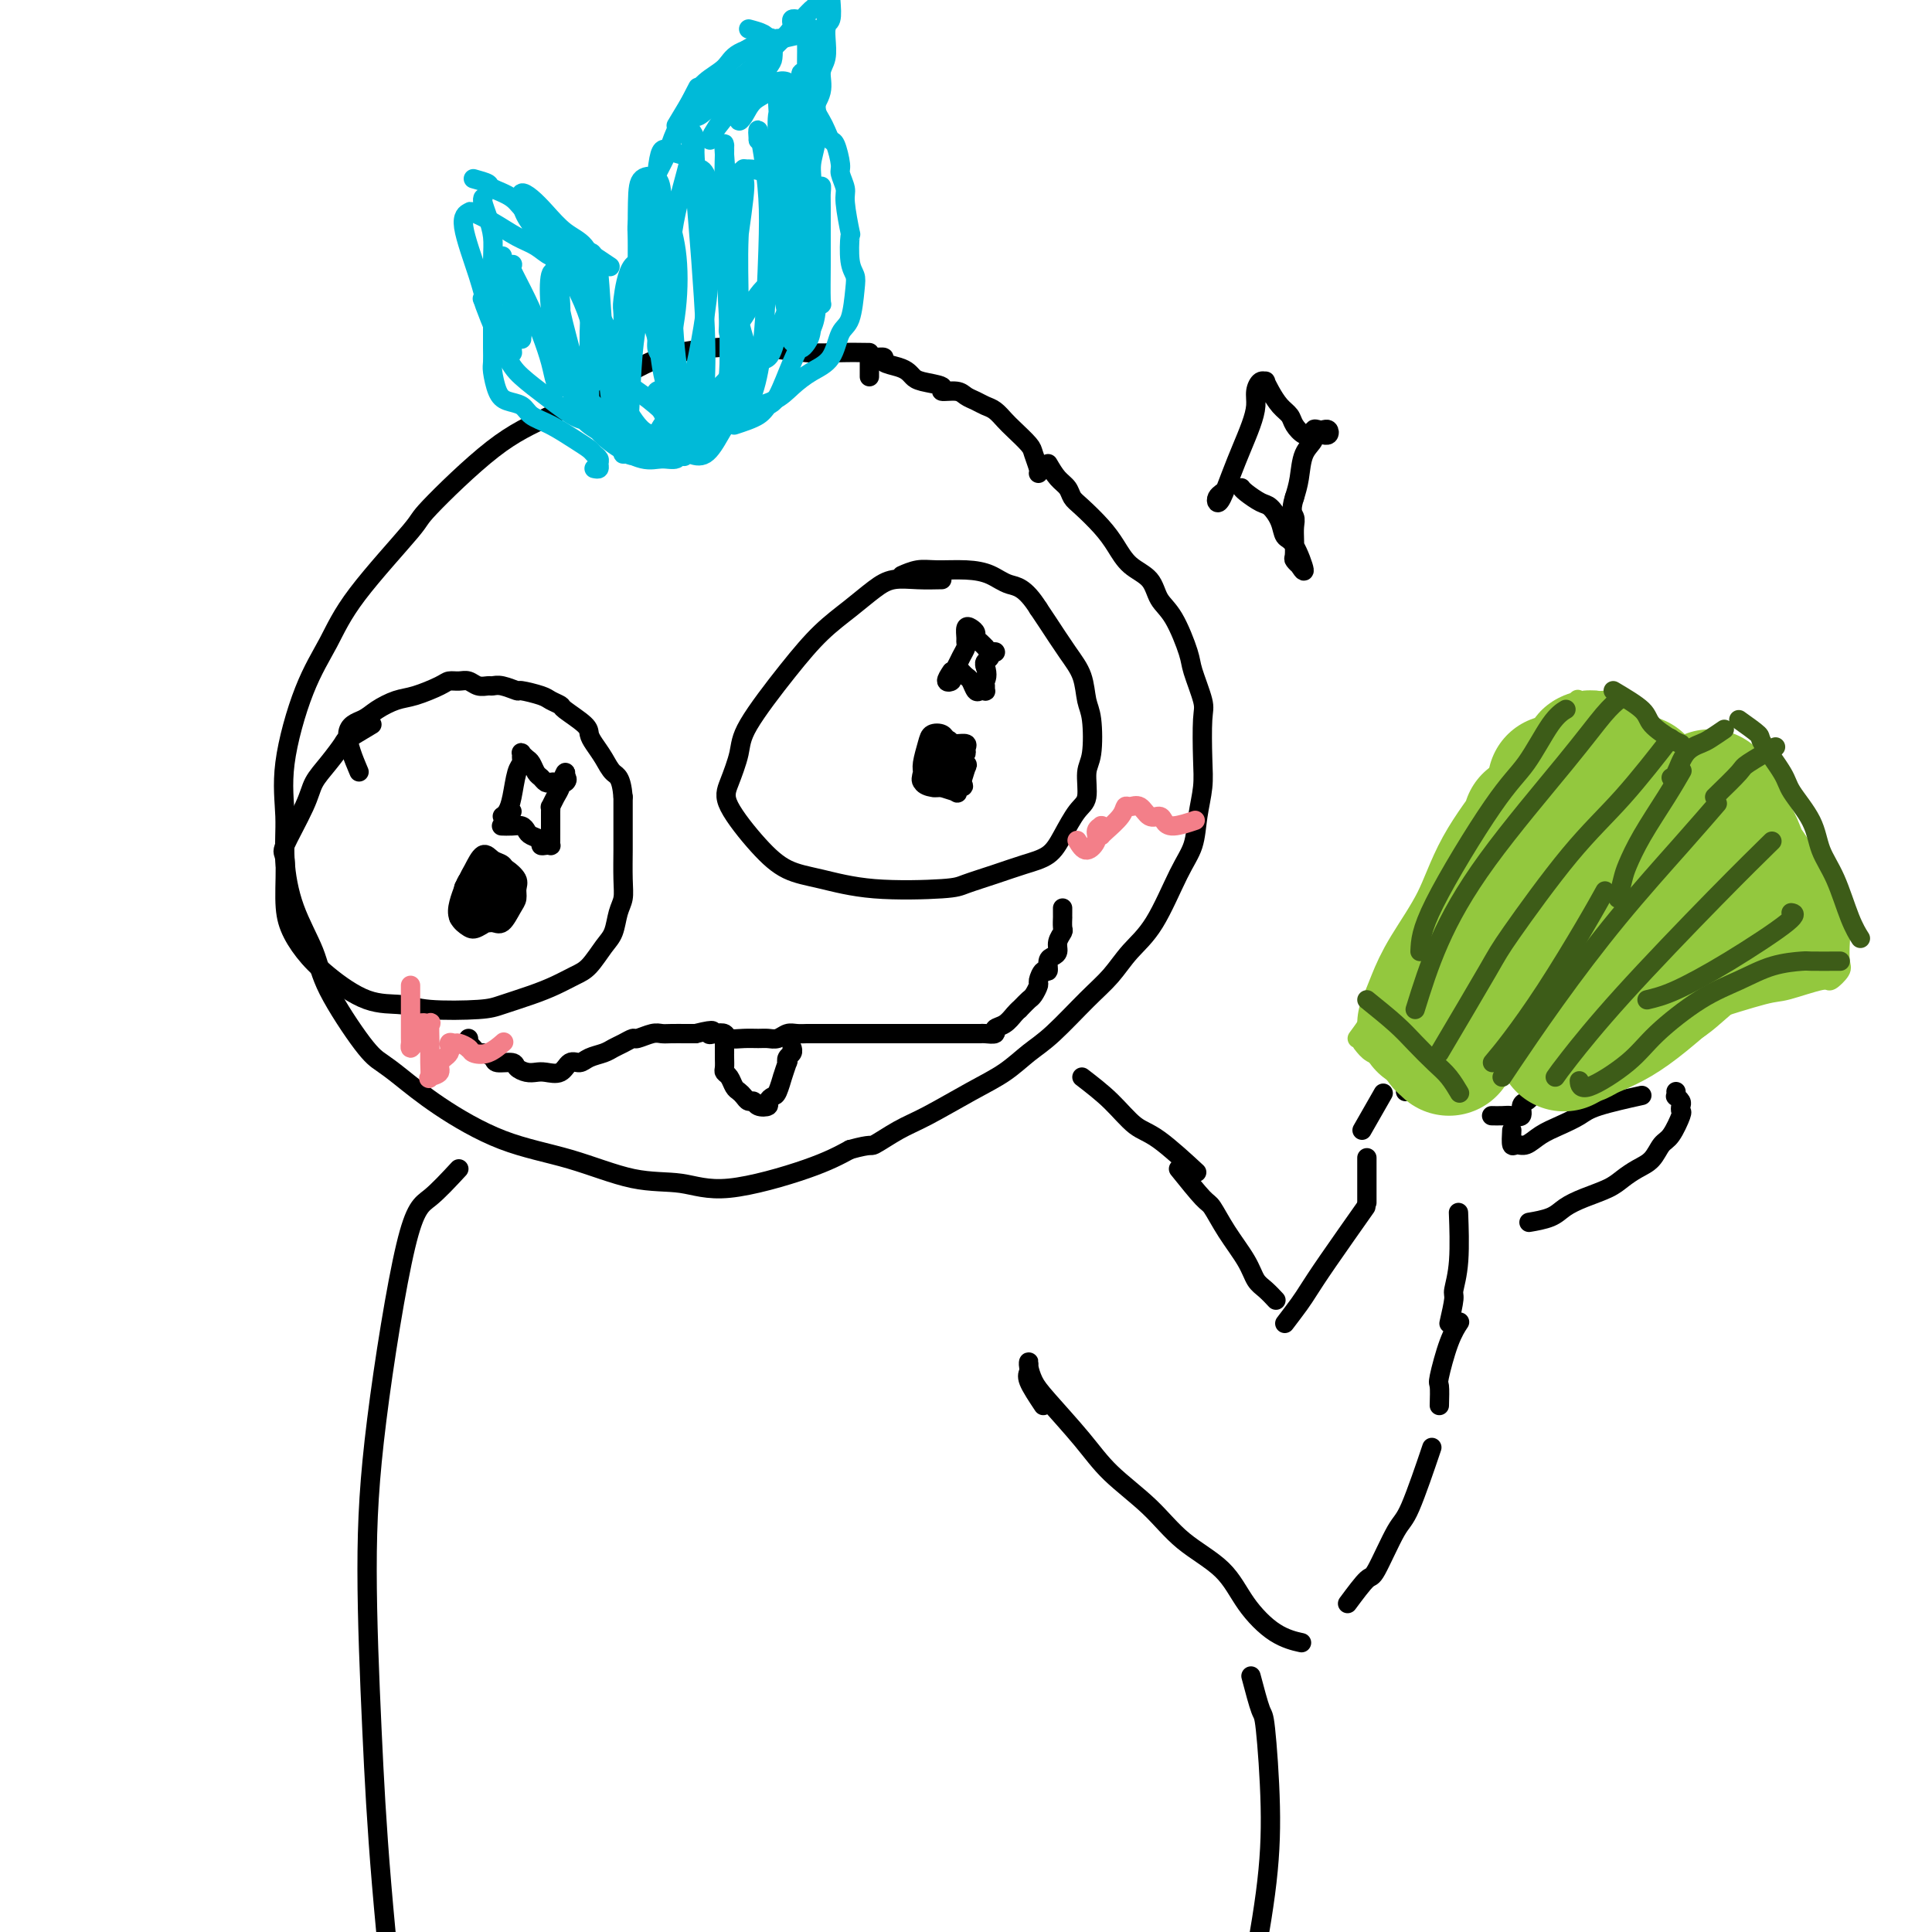 <svg viewBox='0 0 400 400' version='1.1' xmlns='http://www.w3.org/2000/svg' xmlns:xlink='http://www.w3.org/1999/xlink'><g fill='none' stroke='rgb(0,0,0)' stroke-width='4' stroke-linecap='round' stroke-linejoin='round'><path d='M180,73c-1.955,-0.028 -3.910,-0.056 -6,0c-2.090,0.056 -4.317,0.196 -7,0c-2.683,-0.196 -5.824,-0.727 -9,-1c-3.176,-0.273 -6.389,-0.286 -10,0c-3.611,0.286 -7.621,0.873 -11,2c-3.379,1.127 -6.129,2.796 -10,5c-3.871,2.204 -8.864,4.943 -13,7c-4.136,2.057 -7.417,3.432 -12,7c-4.583,3.568 -10.469,9.327 -13,12c-2.531,2.673 -1.709,2.259 -4,5c-2.291,2.741 -7.696,8.639 -11,13c-3.304,4.361 -4.508,7.187 -6,10c-1.492,2.813 -3.272,5.613 -5,10c-1.728,4.387 -3.406,10.359 -4,15c-0.594,4.641 -0.105,7.950 0,11c0.105,3.050 -0.173,5.843 0,9c0.173,3.157 0.797,6.680 2,10c1.203,3.320 2.983,6.438 4,9c1.017,2.562 1.269,4.570 3,8c1.731,3.430 4.939,8.284 7,11c2.061,2.716 2.975,3.296 4,4c1.025,0.704 2.160,1.534 4,3c1.840,1.466 4.384,3.568 8,6c3.616,2.432 8.306,5.195 13,7c4.694,1.805 9.394,2.654 14,4c4.606,1.346 9.118,3.189 13,4c3.882,0.811 7.133,0.588 10,1c2.867,0.412 5.349,1.457 10,1c4.651,-0.457 11.472,-2.416 16,-4c4.528,-1.584 6.764,-2.792 9,-4'/><path d='M176,238c4.762,-1.313 4.166,-0.594 5,-1c0.834,-0.406 3.097,-1.936 5,-3c1.903,-1.064 3.447,-1.664 6,-3c2.553,-1.336 6.114,-3.410 9,-5c2.886,-1.590 5.097,-2.696 7,-4c1.903,-1.304 3.498,-2.806 5,-4c1.502,-1.194 2.911,-2.081 5,-4c2.089,-1.919 4.859,-4.869 7,-7c2.141,-2.131 3.652,-3.443 5,-5c1.348,-1.557 2.532,-3.359 4,-5c1.468,-1.641 3.220,-3.120 5,-6c1.780,-2.880 3.587,-7.161 5,-10c1.413,-2.839 2.431,-4.234 3,-6c0.569,-1.766 0.690,-3.901 1,-6c0.310,-2.099 0.808,-4.162 1,-6c0.192,-1.838 0.078,-3.450 0,-6c-0.078,-2.550 -0.121,-6.037 0,-8c0.121,-1.963 0.404,-2.400 0,-4c-0.404,-1.600 -1.496,-4.361 -2,-6c-0.504,-1.639 -0.421,-2.156 -1,-4c-0.579,-1.844 -1.821,-5.014 -3,-7c-1.179,-1.986 -2.296,-2.789 -3,-4c-0.704,-1.211 -0.997,-2.832 -2,-4c-1.003,-1.168 -2.717,-1.884 -4,-3c-1.283,-1.116 -2.136,-2.631 -3,-4c-0.864,-1.369 -1.740,-2.593 -3,-4c-1.260,-1.407 -2.904,-2.999 -4,-4c-1.096,-1.001 -1.644,-1.413 -2,-2c-0.356,-0.587 -0.519,-1.350 -1,-2c-0.481,-0.650 -1.280,-1.186 -2,-2c-0.720,-0.814 -1.360,-1.907 -2,-3'/><path d='M180,78c-0.003,-1.299 -0.007,-2.598 0,-3c0.007,-0.402 0.024,0.091 0,0c-0.024,-0.091 -0.088,-0.768 0,-1c0.088,-0.232 0.328,-0.021 1,0c0.672,0.021 1.777,-0.149 2,0c0.223,0.149 -0.434,0.617 0,1c0.434,0.383 1.960,0.680 3,1c1.040,0.320 1.593,0.664 2,1c0.407,0.336 0.669,0.664 1,1c0.331,0.336 0.732,0.682 2,1c1.268,0.318 3.403,0.610 4,1c0.597,0.390 -0.346,0.878 0,1c0.346,0.122 1.979,-0.123 3,0c1.021,0.123 1.429,0.614 2,1c0.571,0.386 1.307,0.669 2,1c0.693,0.331 1.345,0.712 2,1c0.655,0.288 1.313,0.485 2,1c0.687,0.515 1.403,1.350 2,2c0.597,0.650 1.074,1.117 2,2c0.926,0.883 2.301,2.184 3,3c0.699,0.816 0.724,1.146 1,2c0.276,0.854 0.805,2.230 1,3c0.195,0.770 0.056,0.934 0,1c-0.056,0.066 -0.028,0.033 0,0'/><path d='M195,120c-1.638,0.036 -3.276,0.072 -5,0c-1.724,-0.072 -3.535,-0.251 -5,0c-1.465,0.251 -2.585,0.934 -4,2c-1.415,1.066 -3.123,2.516 -5,4c-1.877,1.484 -3.921,3.002 -6,5c-2.079,1.998 -4.194,4.477 -7,8c-2.806,3.523 -6.303,8.090 -8,11c-1.697,2.910 -1.593,4.163 -2,6c-0.407,1.837 -1.323,4.259 -2,6c-0.677,1.741 -1.113,2.799 0,5c1.113,2.201 3.776,5.543 6,8c2.224,2.457 4.010,4.029 6,5c1.990,0.971 4.183,1.340 7,2c2.817,0.660 6.258,1.610 11,2c4.742,0.390 10.786,0.219 14,0c3.214,-0.219 3.598,-0.486 5,-1c1.402,-0.514 3.821,-1.275 6,-2c2.179,-0.725 4.119,-1.413 6,-2c1.881,-0.587 3.704,-1.074 5,-2c1.296,-0.926 2.063,-2.292 3,-4c0.937,-1.708 2.042,-3.759 3,-5c0.958,-1.241 1.770,-1.670 2,-3c0.230,-1.330 -0.122,-3.559 0,-5c0.122,-1.441 0.719,-2.095 1,-4c0.281,-1.905 0.248,-5.063 0,-7c-0.248,-1.937 -0.710,-2.654 -1,-4c-0.290,-1.346 -0.408,-3.319 -1,-5c-0.592,-1.681 -1.659,-3.068 -3,-5c-1.341,-1.932 -2.954,-4.409 -4,-6c-1.046,-1.591 -1.523,-2.295 -2,-3'/><path d='M215,126c-2.877,-4.586 -4.569,-4.550 -6,-5c-1.431,-0.450 -2.601,-1.385 -4,-2c-1.399,-0.615 -3.027,-0.911 -5,-1c-1.973,-0.089 -4.292,0.028 -6,0c-1.708,-0.028 -2.806,-0.200 -4,0c-1.194,0.200 -2.484,0.771 -3,1c-0.516,0.229 -0.258,0.114 0,0'/><path d='M77,150c-2.069,1.250 -4.137,2.500 -5,3c-0.863,0.500 -0.519,0.250 -1,1c-0.481,0.750 -1.785,2.499 -3,4c-1.215,1.501 -2.340,2.753 -3,4c-0.660,1.247 -0.855,2.489 -2,5c-1.145,2.511 -3.241,6.292 -4,8c-0.759,1.708 -0.181,1.344 0,3c0.181,1.656 -0.036,5.334 0,8c0.036,2.666 0.326,4.321 1,6c0.674,1.679 1.731,3.382 3,5c1.269,1.618 2.748,3.152 5,5c2.252,1.848 5.275,4.010 8,5c2.725,0.990 5.151,0.809 7,1c1.849,0.191 3.120,0.753 6,1c2.880,0.247 7.369,0.179 10,0c2.631,-0.179 3.404,-0.469 5,-1c1.596,-0.531 4.017,-1.304 6,-2c1.983,-0.696 3.529,-1.315 5,-2c1.471,-0.685 2.866,-1.436 4,-2c1.134,-0.564 2.006,-0.941 3,-2c0.994,-1.059 2.109,-2.801 3,-4c0.891,-1.199 1.559,-1.855 2,-3c0.441,-1.145 0.654,-2.781 1,-4c0.346,-1.219 0.825,-2.023 1,-3c0.175,-0.977 0.047,-2.126 0,-4c-0.047,-1.874 -0.013,-4.471 0,-6c0.013,-1.529 0.003,-1.989 0,-3c-0.003,-1.011 -0.001,-2.575 0,-4c0.001,-1.425 0.000,-2.713 0,-4'/><path d='M129,165c-0.360,-4.241 -1.259,-4.342 -2,-5c-0.741,-0.658 -1.323,-1.871 -2,-3c-0.677,-1.129 -1.447,-2.172 -2,-3c-0.553,-0.828 -0.887,-1.440 -1,-2c-0.113,-0.560 -0.006,-1.067 -1,-2c-0.994,-0.933 -3.090,-2.293 -4,-3c-0.910,-0.707 -0.634,-0.763 -1,-1c-0.366,-0.237 -1.376,-0.656 -2,-1c-0.624,-0.344 -0.864,-0.614 -2,-1c-1.136,-0.386 -3.168,-0.888 -4,-1c-0.832,-0.112 -0.463,0.167 -1,0c-0.537,-0.167 -1.978,-0.781 -3,-1c-1.022,-0.219 -1.625,-0.045 -2,0c-0.375,0.045 -0.524,-0.041 -1,0c-0.476,0.041 -1.280,0.209 -2,0c-0.720,-0.209 -1.358,-0.795 -2,-1c-0.642,-0.205 -1.290,-0.028 -2,0c-0.710,0.028 -1.481,-0.092 -2,0c-0.519,0.092 -0.784,0.395 -2,1c-1.216,0.605 -3.383,1.511 -5,2c-1.617,0.489 -2.685,0.560 -4,1c-1.315,0.440 -2.877,1.251 -4,2c-1.123,0.749 -1.806,1.438 -3,2c-1.194,0.562 -2.898,0.997 -3,3c-0.102,2.003 1.400,5.572 2,7c0.600,1.428 0.300,0.714 0,0'/><path d='M196,154c0.022,1.152 0.044,2.305 0,3c-0.044,0.695 -0.153,0.933 0,1c0.153,0.067 0.567,-0.038 1,0c0.433,0.038 0.886,0.218 1,0c0.114,-0.218 -0.111,-0.833 0,-1c0.111,-0.167 0.559,0.113 1,0c0.441,-0.113 0.876,-0.620 1,-1c0.124,-0.380 -0.061,-0.635 0,-1c0.061,-0.365 0.370,-0.841 0,-1c-0.370,-0.159 -1.420,-0.001 -2,0c-0.580,0.001 -0.691,-0.156 -1,0c-0.309,0.156 -0.815,0.624 -1,1c-0.185,0.376 -0.051,0.661 0,1c0.051,0.339 0.017,0.732 0,1c-0.017,0.268 -0.016,0.411 0,1c0.016,0.589 0.046,1.623 0,2c-0.046,0.377 -0.170,0.098 0,0c0.170,-0.098 0.634,-0.014 1,0c0.366,0.014 0.635,-0.042 1,0c0.365,0.042 0.828,0.180 1,0c0.172,-0.180 0.053,-0.679 0,-1c-0.053,-0.321 -0.042,-0.464 0,-1c0.042,-0.536 0.114,-1.463 0,-2c-0.114,-0.537 -0.415,-0.683 -1,-1c-0.585,-0.317 -1.453,-0.805 -2,-1c-0.547,-0.195 -0.774,-0.098 -1,0'/><path d='M195,154c-0.797,-0.911 -0.790,-0.189 -1,0c-0.210,0.189 -0.638,-0.156 -1,0c-0.362,0.156 -0.658,0.812 -1,2c-0.342,1.188 -0.730,2.907 -1,4c-0.270,1.093 -0.423,1.561 0,2c0.423,0.439 1.423,0.848 2,1c0.577,0.152 0.733,0.048 1,0c0.267,-0.048 0.647,-0.041 1,0c0.353,0.041 0.680,0.116 1,0c0.320,-0.116 0.632,-0.422 1,-1c0.368,-0.578 0.790,-1.426 1,-2c0.210,-0.574 0.207,-0.873 0,-2c-0.207,-1.127 -0.619,-3.083 -1,-4c-0.381,-0.917 -0.733,-0.796 -1,-1c-0.267,-0.204 -0.449,-0.732 -1,-1c-0.551,-0.268 -1.470,-0.275 -2,0c-0.530,0.275 -0.672,0.834 -1,2c-0.328,1.166 -0.842,2.939 -1,4c-0.158,1.061 0.041,1.408 0,2c-0.041,0.592 -0.323,1.427 0,2c0.323,0.573 1.252,0.885 2,1c0.748,0.115 1.314,0.034 2,0c0.686,-0.034 1.492,-0.021 2,0c0.508,0.021 0.718,0.051 1,0c0.282,-0.051 0.637,-0.182 1,-1c0.363,-0.818 0.735,-2.324 1,-3c0.265,-0.676 0.422,-0.521 0,-1c-0.422,-0.479 -1.422,-1.592 -2,-2c-0.578,-0.408 -0.732,-0.110 -1,0c-0.268,0.110 -0.648,0.031 -1,0c-0.352,-0.031 -0.676,-0.016 -1,0'/><path d='M195,156c-1.211,-0.103 -1.739,1.139 -2,2c-0.261,0.861 -0.257,1.342 0,2c0.257,0.658 0.765,1.493 1,2c0.235,0.507 0.196,0.686 1,1c0.804,0.314 2.451,0.763 3,1c0.549,0.237 -0.000,0.263 0,0c0.000,-0.263 0.550,-0.816 1,-1c0.450,-0.184 0.801,0.002 0,-1c-0.801,-1.002 -2.754,-3.193 -4,-4c-1.246,-0.807 -1.785,-0.231 -2,0c-0.215,0.231 -0.108,0.115 0,0'/><path d='M95,190c0.422,-1.994 0.844,-3.988 1,-5c0.156,-1.012 0.045,-1.043 0,-1c-0.045,0.043 -0.025,0.158 0,0c0.025,-0.158 0.053,-0.589 0,0c-0.053,0.589 -0.188,2.199 0,3c0.188,0.801 0.699,0.793 1,1c0.301,0.207 0.392,0.628 1,1c0.608,0.372 1.734,0.696 2,1c0.266,0.304 -0.328,0.589 0,0c0.328,-0.589 1.577,-2.053 2,-3c0.423,-0.947 0.019,-1.378 0,-2c-0.019,-0.622 0.346,-1.437 0,-2c-0.346,-0.563 -1.403,-0.874 -2,-1c-0.597,-0.126 -0.736,-0.065 -1,0c-0.264,0.065 -0.655,0.136 -1,0c-0.345,-0.136 -0.644,-0.477 -1,0c-0.356,0.477 -0.768,1.774 -1,3c-0.232,1.226 -0.283,2.383 0,3c0.283,0.617 0.902,0.695 1,1c0.098,0.305 -0.324,0.836 0,1c0.324,0.164 1.394,-0.039 2,0c0.606,0.039 0.749,0.318 1,0c0.251,-0.318 0.612,-1.234 1,-2c0.388,-0.766 0.805,-1.380 1,-2c0.195,-0.620 0.168,-1.244 0,-2c-0.168,-0.756 -0.477,-1.645 -1,-2c-0.523,-0.355 -1.262,-0.178 -2,0'/><path d='M99,182c-0.716,-1.012 -1.506,-0.541 -2,0c-0.494,0.541 -0.692,1.152 -1,2c-0.308,0.848 -0.726,1.933 -1,3c-0.274,1.067 -0.404,2.117 0,3c0.404,0.883 1.341,1.600 2,2c0.659,0.400 1.042,0.482 2,0c0.958,-0.482 2.493,-1.529 3,-2c0.507,-0.471 -0.015,-0.365 0,-1c0.015,-0.635 0.565,-2.011 1,-3c0.435,-0.989 0.754,-1.591 1,-2c0.246,-0.409 0.420,-0.626 0,-1c-0.420,-0.374 -1.435,-0.905 -2,-1c-0.565,-0.095 -0.681,0.247 -1,1c-0.319,0.753 -0.840,1.917 -1,3c-0.160,1.083 0.041,2.084 0,3c-0.041,0.916 -0.322,1.746 0,2c0.322,0.254 1.249,-0.067 2,0c0.751,0.067 1.328,0.524 2,0c0.672,-0.524 1.441,-2.029 2,-3c0.559,-0.971 0.908,-1.409 1,-2c0.092,-0.591 -0.073,-1.335 0,-2c0.073,-0.665 0.385,-1.252 0,-2c-0.385,-0.748 -1.466,-1.659 -2,-2c-0.534,-0.341 -0.521,-0.114 -1,0c-0.479,0.114 -1.450,0.114 -2,0c-0.550,-0.114 -0.677,-0.343 -1,0c-0.323,0.343 -0.841,1.258 -1,2c-0.159,0.742 0.040,1.312 0,2c-0.040,0.688 -0.318,1.493 0,2c0.318,0.507 1.234,0.716 2,1c0.766,0.284 1.383,0.642 2,1'/><path d='M104,188c0.788,0.122 0.759,-0.573 1,-1c0.241,-0.427 0.752,-0.586 1,-1c0.248,-0.414 0.232,-1.084 0,-2c-0.232,-0.916 -0.682,-2.078 -1,-3c-0.318,-0.922 -0.506,-1.604 -1,-2c-0.494,-0.396 -1.296,-0.507 -2,-1c-0.704,-0.493 -1.311,-1.368 -2,-1c-0.689,0.368 -1.459,1.979 -2,3c-0.541,1.021 -0.852,1.450 -1,2c-0.148,0.550 -0.132,1.220 0,2c0.132,0.780 0.382,1.672 1,2c0.618,0.328 1.605,0.094 2,0c0.395,-0.094 0.197,-0.047 0,0'/><path d='M197,139c-0.542,0.828 -1.085,1.656 -1,2c0.085,0.344 0.797,0.205 1,0c0.203,-0.205 -0.103,-0.475 0,-1c0.103,-0.525 0.616,-1.305 1,-2c0.384,-0.695 0.638,-1.304 1,-2c0.362,-0.696 0.832,-1.480 1,-2c0.168,-0.520 0.035,-0.777 0,-1c-0.035,-0.223 0.028,-0.410 0,-1c-0.028,-0.590 -0.148,-1.581 0,-2c0.148,-0.419 0.566,-0.266 1,0c0.434,0.266 0.886,0.645 1,1c0.114,0.355 -0.110,0.687 0,1c0.110,0.313 0.555,0.606 1,1c0.445,0.394 0.889,0.890 1,1c0.111,0.110 -0.113,-0.167 0,0c0.113,0.167 0.562,0.776 1,1c0.438,0.224 0.864,0.063 1,0c0.136,-0.063 -0.020,-0.028 0,0c0.020,0.028 0.215,0.049 0,0c-0.215,-0.049 -0.841,-0.168 -1,0c-0.159,0.168 0.150,0.622 0,1c-0.150,0.378 -0.757,0.679 -1,1c-0.243,0.321 -0.121,0.660 0,1'/><path d='M204,138c0.618,1.873 0.163,2.554 0,3c-0.163,0.446 -0.032,0.657 0,1c0.032,0.343 -0.033,0.817 0,1c0.033,0.183 0.164,0.074 0,0c-0.164,-0.074 -0.622,-0.115 -1,0c-0.378,0.115 -0.676,0.384 -1,0c-0.324,-0.384 -0.675,-1.423 -1,-2c-0.325,-0.577 -0.626,-0.694 -1,-1c-0.374,-0.306 -0.821,-0.802 -1,-1c-0.179,-0.198 -0.089,-0.099 0,0'/><path d='M106,168c-0.821,0.407 -1.643,0.814 -2,1c-0.357,0.186 -0.250,0.152 0,0c0.250,-0.152 0.641,-0.422 1,-1c0.359,-0.578 0.685,-1.465 1,-3c0.315,-1.535 0.620,-3.719 1,-5c0.380,-1.281 0.837,-1.661 1,-2c0.163,-0.339 0.033,-0.639 0,-1c-0.033,-0.361 0.033,-0.784 0,-1c-0.033,-0.216 -0.163,-0.227 0,0c0.163,0.227 0.621,0.691 1,1c0.379,0.309 0.679,0.461 1,1c0.321,0.539 0.663,1.464 1,2c0.337,0.536 0.667,0.682 1,1c0.333,0.318 0.667,0.809 1,1c0.333,0.191 0.664,0.082 1,0c0.336,-0.082 0.678,-0.135 1,0c0.322,0.135 0.625,0.459 1,0c0.375,-0.459 0.821,-1.703 1,-2c0.179,-0.297 0.089,0.351 0,1'/><path d='M117,161c0.683,0.082 0.389,0.786 0,1c-0.389,0.214 -0.875,-0.063 -1,0c-0.125,0.063 0.110,0.465 0,1c-0.110,0.535 -0.565,1.203 -1,2c-0.435,0.797 -0.849,1.723 -1,2c-0.151,0.277 -0.041,-0.095 0,0c0.041,0.095 0.011,0.656 0,1c-0.011,0.344 -0.003,0.470 0,1c0.003,0.530 0.001,1.465 0,2c-0.001,0.535 -0.000,0.669 0,1c0.000,0.331 0.001,0.859 0,1c-0.001,0.141 -0.003,-0.106 0,0c0.003,0.106 0.011,0.565 0,1c-0.011,0.435 -0.040,0.846 0,1c0.040,0.154 0.147,0.052 0,0c-0.147,-0.052 -0.550,-0.055 -1,0c-0.450,0.055 -0.946,0.169 -1,0c-0.054,-0.169 0.334,-0.620 0,-1c-0.334,-0.380 -1.389,-0.690 -2,-1c-0.611,-0.310 -0.777,-0.619 -1,-1c-0.223,-0.381 -0.503,-0.834 -1,-1c-0.497,-0.166 -1.211,-0.045 -2,0c-0.789,0.045 -1.654,0.013 -2,0c-0.346,-0.013 -0.173,-0.006 0,0'/><path d='M97,217c-0.006,-0.964 -0.012,-1.929 0,-2c0.012,-0.071 0.044,0.751 0,1c-0.044,0.249 -0.162,-0.074 0,0c0.162,0.074 0.605,0.546 1,1c0.395,0.454 0.744,0.892 1,1c0.256,0.108 0.421,-0.112 1,0c0.579,0.112 1.573,0.555 2,1c0.427,0.445 0.289,0.890 1,1c0.711,0.110 2.272,-0.115 3,0c0.728,0.115 0.621,0.569 1,1c0.379,0.431 1.242,0.840 2,1c0.758,0.160 1.411,0.072 2,0c0.589,-0.072 1.115,-0.127 2,0c0.885,0.127 2.128,0.438 3,0c0.872,-0.438 1.374,-1.623 2,-2c0.626,-0.377 1.375,0.054 2,0c0.625,-0.054 1.127,-0.593 2,-1c0.873,-0.407 2.116,-0.682 3,-1c0.884,-0.318 1.409,-0.677 2,-1c0.591,-0.323 1.247,-0.608 2,-1c0.753,-0.392 1.604,-0.890 2,-1c0.396,-0.110 0.336,0.167 1,0c0.664,-0.167 2.051,-0.777 3,-1c0.949,-0.223 1.461,-0.060 2,0c0.539,0.060 1.107,0.016 2,0c0.893,-0.016 2.112,-0.005 3,0c0.888,0.005 1.444,0.002 2,0'/><path d='M144,214c4.981,-1.242 3.434,-0.347 3,0c-0.434,0.347 0.243,0.146 1,0c0.757,-0.146 1.592,-0.235 2,0c0.408,0.235 0.388,0.796 1,1c0.612,0.204 1.855,0.051 3,0c1.145,-0.051 2.193,0.000 3,0c0.807,-0.000 1.372,-0.053 2,0c0.628,0.053 1.319,0.210 2,0c0.681,-0.210 1.351,-0.788 2,-1c0.649,-0.212 1.276,-0.057 2,0c0.724,0.057 1.544,0.015 2,0c0.456,-0.015 0.548,-0.004 1,0c0.452,0.004 1.265,0.001 2,0c0.735,-0.001 1.394,-0.000 2,0c0.606,0.000 1.160,0.000 2,0c0.840,-0.000 1.965,-0.000 3,0c1.035,0.000 1.981,0.000 3,0c1.019,-0.000 2.110,-0.000 3,0c0.890,0.000 1.579,0.000 3,0c1.421,-0.000 3.575,-0.000 5,0c1.425,0.000 2.122,0.000 3,0c0.878,-0.000 1.936,-0.000 3,0c1.064,0.000 2.136,0.001 3,0c0.864,-0.001 1.522,-0.003 2,0c0.478,0.003 0.775,0.013 1,0c0.225,-0.013 0.379,-0.049 1,0c0.621,0.049 1.711,0.182 2,0c0.289,-0.182 -0.221,-0.678 0,-1c0.221,-0.322 1.175,-0.471 2,-1c0.825,-0.529 1.521,-1.437 2,-2c0.479,-0.563 0.739,-0.782 1,-1'/><path d='M211,209c1.183,-1.196 1.640,-1.688 2,-2c0.360,-0.312 0.622,-0.446 1,-1c0.378,-0.554 0.871,-1.528 1,-2c0.129,-0.472 -0.106,-0.441 0,-1c0.106,-0.559 0.554,-1.707 1,-2c0.446,-0.293 0.889,0.270 1,0c0.111,-0.270 -0.110,-1.372 0,-2c0.110,-0.628 0.551,-0.783 1,-1c0.449,-0.217 0.905,-0.497 1,-1c0.095,-0.503 -0.171,-1.230 0,-2c0.171,-0.770 0.778,-1.582 1,-2c0.222,-0.418 0.060,-0.441 0,-1c-0.060,-0.559 -0.016,-1.652 0,-2c0.016,-0.348 0.004,0.051 0,0c-0.004,-0.051 -0.001,-0.552 0,-1c0.001,-0.448 0.000,-0.842 0,-1c-0.000,-0.158 -0.000,-0.079 0,0'/></g>
<g fill='none' stroke='rgb(243,127,137)' stroke-width='4' stroke-linecap='round' stroke-linejoin='round'><path d='M85,204c0.000,1.176 0.000,2.352 0,3c-0.000,0.648 -0.001,0.767 0,1c0.001,0.233 0.003,0.581 0,2c-0.003,1.419 -0.011,3.910 0,5c0.011,1.090 0.039,0.778 0,1c-0.039,0.222 -0.147,0.978 0,1c0.147,0.022 0.547,-0.691 1,-1c0.453,-0.309 0.959,-0.215 1,-1c0.041,-0.785 -0.381,-2.451 0,-3c0.381,-0.549 1.567,0.018 2,0c0.433,-0.018 0.114,-0.621 0,0c-0.114,0.621 -0.022,2.465 0,4c0.022,1.535 -0.024,2.759 0,4c0.024,1.241 0.119,2.499 0,3c-0.119,0.501 -0.453,0.246 0,0c0.453,-0.246 1.694,-0.482 2,-1c0.306,-0.518 -0.323,-1.316 0,-2c0.323,-0.684 1.596,-1.252 2,-2c0.404,-0.748 -0.062,-1.675 0,-2c0.062,-0.325 0.652,-0.047 1,0c0.348,0.047 0.454,-0.139 1,0c0.546,0.139 1.530,0.601 2,1c0.470,0.399 0.425,0.736 1,1c0.575,0.264 1.770,0.456 3,0c1.230,-0.456 2.494,-1.559 3,-2c0.506,-0.441 0.253,-0.221 0,0'/><path d='M223,174c0.611,1.019 1.221,2.039 2,2c0.779,-0.039 1.725,-1.135 2,-2c0.275,-0.865 -0.123,-1.497 0,-2c0.123,-0.503 0.765,-0.877 1,-1c0.235,-0.123 0.063,0.006 0,0c-0.063,-0.006 -0.016,-0.146 0,0c0.016,0.146 0.001,0.580 0,1c-0.001,0.420 0.013,0.827 0,1c-0.013,0.173 -0.054,0.114 0,0c0.054,-0.114 0.203,-0.281 1,-1c0.797,-0.719 2.244,-1.989 3,-3c0.756,-1.011 0.822,-1.764 1,-2c0.178,-0.236 0.467,0.044 1,0c0.533,-0.044 1.309,-0.414 2,0c0.691,0.414 1.296,1.610 2,2c0.704,0.390 1.506,-0.025 2,0c0.494,0.025 0.679,0.491 1,1c0.321,0.509 0.779,1.060 2,1c1.221,-0.060 3.206,-0.731 4,-1c0.794,-0.269 0.397,-0.134 0,0'/></g>
<g fill='none' stroke='rgb(0,186,216)' stroke-width='4' stroke-linecap='round' stroke-linejoin='round'><path d='M123,97c0.430,0.090 0.859,0.179 1,0c0.141,-0.179 -0.008,-0.627 0,-1c0.008,-0.373 0.173,-0.670 0,-1c-0.173,-0.330 -0.683,-0.693 -1,-1c-0.317,-0.307 -0.440,-0.558 -1,-1c-0.560,-0.442 -1.557,-1.074 -3,-2c-1.443,-0.926 -3.332,-2.147 -5,-3c-1.668,-0.853 -3.116,-1.338 -4,-2c-0.884,-0.662 -1.203,-1.499 -2,-2c-0.797,-0.501 -2.070,-0.664 -3,-1c-0.930,-0.336 -1.517,-0.843 -2,-2c-0.483,-1.157 -0.861,-2.963 -1,-4c-0.139,-1.037 -0.037,-1.305 0,-2c0.037,-0.695 0.011,-1.816 0,-3c-0.011,-1.184 -0.006,-2.431 0,-4c0.006,-1.569 0.012,-3.460 0,-6c-0.012,-2.540 -0.042,-5.728 0,-8c0.042,-2.272 0.155,-3.628 0,-5c-0.155,-1.372 -0.578,-2.759 -1,-4c-0.422,-1.241 -0.844,-2.334 -1,-3c-0.156,-0.666 -0.044,-0.905 0,-1c0.044,-0.095 0.022,-0.048 0,0'/><path d='M98,37c1.258,0.349 2.517,0.697 3,1c0.483,0.303 0.191,0.560 1,1c0.809,0.440 2.720,1.062 4,2c1.280,0.938 1.931,2.190 3,3c1.069,0.810 2.557,1.177 4,2c1.443,0.823 2.843,2.102 4,3c1.157,0.898 2.073,1.416 3,2c0.927,0.584 1.865,1.234 3,2c1.135,0.766 2.467,1.647 3,2c0.533,0.353 0.266,0.176 0,0'/><path d='M132,53c0.030,-1.474 0.060,-2.948 0,-4c-0.060,-1.052 -0.212,-1.681 0,-3c0.212,-1.319 0.786,-3.329 2,-6c1.214,-2.671 3.068,-6.005 4,-8c0.932,-1.995 0.943,-2.653 2,-5c1.057,-2.347 3.159,-6.385 4,-8c0.841,-1.615 0.420,-0.808 0,0'/><path d='M155,6c1.155,0.310 2.310,0.619 3,1c0.690,0.381 0.917,0.833 1,1c0.083,0.167 0.024,0.048 0,0c-0.024,-0.048 -0.012,-0.024 0,0'/><path d='M140,26c1.037,-1.731 2.074,-3.462 3,-5c0.926,-1.538 1.741,-2.885 3,-4c1.259,-1.115 2.963,-2.000 4,-3c1.037,-1.000 1.406,-2.114 3,-3c1.594,-0.886 4.413,-1.544 6,-2c1.587,-0.456 1.941,-0.710 3,-1c1.059,-0.290 2.824,-0.617 4,-1c1.176,-0.383 1.765,-0.824 2,-1c0.235,-0.176 0.118,-0.088 0,0'/><path d='M172,0c0.122,1.599 0.244,3.198 0,4c-0.244,0.802 -0.854,0.809 -1,1c-0.146,0.191 0.171,0.568 0,1c-0.171,0.432 -0.830,0.920 -1,2c-0.170,1.080 0.150,2.750 0,4c-0.150,1.250 -0.769,2.078 -1,3c-0.231,0.922 -0.073,1.937 0,3c0.073,1.063 0.061,2.173 0,3c-0.061,0.827 -0.171,1.370 0,2c0.171,0.630 0.624,1.345 1,2c0.376,0.655 0.674,1.248 1,2c0.326,0.752 0.680,1.661 1,2c0.320,0.339 0.607,0.106 1,1c0.393,0.894 0.894,2.914 1,4c0.106,1.086 -0.181,1.239 0,2c0.181,0.761 0.832,2.129 1,3c0.168,0.871 -0.148,1.245 0,3c0.148,1.755 0.758,4.893 1,6c0.242,1.107 0.115,0.184 0,1c-0.115,0.816 -0.219,3.370 0,5c0.219,1.630 0.762,2.334 1,3c0.238,0.666 0.171,1.294 0,3c-0.171,1.706 -0.447,4.490 -1,6c-0.553,1.510 -1.384,1.745 -2,3c-0.616,1.255 -1.019,3.530 -2,5c-0.981,1.470 -2.541,2.136 -4,3c-1.459,0.864 -2.816,1.925 -4,3c-1.184,1.075 -2.195,2.164 -4,3c-1.805,0.836 -4.402,1.418 -7,2'/><path d='M153,85c-3.833,2.155 -3.917,2.042 -5,2c-1.083,-0.042 -3.167,-0.012 -4,0c-0.833,0.012 -0.417,0.006 0,0'/><path d='M104,53c0.227,1.827 0.453,3.654 1,6c0.547,2.346 1.414,5.211 2,7c0.586,1.789 0.891,2.501 1,3c0.109,0.499 0.022,0.784 0,1c-0.022,0.216 0.022,0.362 0,0c-0.022,-0.362 -0.110,-1.231 0,-2c0.110,-0.769 0.420,-1.436 0,-3c-0.420,-1.564 -1.568,-4.024 -2,-6c-0.432,-1.976 -0.149,-3.468 0,-4c0.149,-0.532 0.162,-0.103 0,0c-0.162,0.103 -0.500,-0.121 0,1c0.500,1.121 1.836,3.586 3,6c1.164,2.414 2.154,4.776 3,7c0.846,2.224 1.547,4.309 2,6c0.453,1.691 0.658,2.987 1,4c0.342,1.013 0.820,1.743 1,1c0.180,-0.743 0.062,-2.960 0,-5c-0.062,-2.040 -0.070,-3.904 0,-6c0.070,-2.096 0.216,-4.423 0,-7c-0.216,-2.577 -0.793,-5.404 -1,-7c-0.207,-1.596 -0.042,-1.960 0,-2c0.042,-0.040 -0.039,0.244 0,2c0.039,1.756 0.196,4.982 1,9c0.804,4.018 2.254,8.827 3,12c0.746,3.173 0.788,4.709 1,6c0.212,1.291 0.593,2.336 1,3c0.407,0.664 0.840,0.948 1,0c0.160,-0.948 0.046,-3.128 0,-6c-0.046,-2.872 -0.023,-6.436 0,-10'/><path d='M122,69c0.167,-4.096 0.085,-6.336 0,-9c-0.085,-2.664 -0.174,-5.752 0,-7c0.174,-1.248 0.610,-0.657 1,0c0.390,0.657 0.736,1.380 1,4c0.264,2.620 0.448,7.137 1,13c0.552,5.863 1.471,13.073 2,17c0.529,3.927 0.666,4.572 1,5c0.334,0.428 0.864,0.638 1,1c0.136,0.362 -0.122,0.877 0,1c0.122,0.123 0.624,-0.144 1,-4c0.376,-3.856 0.624,-11.300 1,-16c0.376,-4.700 0.878,-6.657 1,-8c0.122,-1.343 -0.136,-2.072 0,-3c0.136,-0.928 0.667,-2.053 1,-2c0.333,0.053 0.467,1.285 1,3c0.533,1.715 1.463,3.912 2,6c0.537,2.088 0.680,4.067 1,6c0.320,1.933 0.818,3.820 1,4c0.182,0.180 0.049,-1.346 0,-4c-0.049,-2.654 -0.013,-6.435 0,-10c0.013,-3.565 0.003,-6.914 0,-9c-0.003,-2.086 0.003,-2.908 0,-4c-0.003,-1.092 -0.013,-2.455 0,-4c0.013,-1.545 0.050,-3.271 0,-4c-0.050,-0.729 -0.187,-0.462 0,2c0.187,2.462 0.698,7.118 1,12c0.302,4.882 0.396,9.991 1,15c0.604,5.009 1.719,9.920 2,12c0.281,2.080 -0.270,1.329 0,1c0.270,-0.329 1.363,-0.237 2,-2c0.637,-1.763 0.819,-5.382 1,-9'/><path d='M145,76c0.657,-4.020 0.799,-9.072 1,-13c0.201,-3.928 0.460,-6.734 0,-12c-0.460,-5.266 -1.638,-12.992 -2,-17c-0.362,-4.008 0.093,-4.298 0,-5c-0.093,-0.702 -0.733,-1.816 -1,-2c-0.267,-0.184 -0.159,0.563 0,2c0.159,1.437 0.370,3.564 1,11c0.630,7.436 1.678,20.179 2,28c0.322,7.821 -0.082,10.718 0,13c0.082,2.282 0.649,3.948 1,5c0.351,1.052 0.487,1.488 1,1c0.513,-0.488 1.401,-1.901 2,-4c0.599,-2.099 0.907,-4.884 1,-9c0.093,-4.116 -0.028,-9.562 0,-14c0.028,-4.438 0.204,-7.867 0,-13c-0.204,-5.133 -0.787,-11.969 -1,-15c-0.213,-3.031 -0.054,-2.256 0,-2c0.054,0.256 0.003,-0.009 0,0c-0.003,0.009 0.041,0.290 0,2c-0.041,1.710 -0.166,4.849 0,12c0.166,7.151 0.625,18.314 1,25c0.375,6.686 0.667,8.894 1,11c0.333,2.106 0.706,4.110 1,5c0.294,0.890 0.510,0.664 1,0c0.490,-0.664 1.253,-1.768 2,-4c0.747,-2.232 1.479,-5.591 2,-11c0.521,-5.409 0.833,-12.866 1,-18c0.167,-5.134 0.189,-7.943 0,-11c-0.189,-3.057 -0.589,-6.361 -1,-9c-0.411,-2.639 -0.832,-4.611 -1,-5c-0.168,-0.389 -0.084,0.806 0,2'/><path d='M157,29c0.438,-4.042 2.033,6.354 3,14c0.967,7.646 1.307,12.542 2,17c0.693,4.458 1.739,8.479 2,10c0.261,1.521 -0.261,0.542 0,0c0.261,-0.542 1.307,-0.649 2,-2c0.693,-1.351 1.033,-3.948 1,-9c-0.033,-5.052 -0.439,-12.561 -1,-18c-0.561,-5.439 -1.275,-8.809 -2,-12c-0.725,-3.191 -1.460,-6.202 -2,-8c-0.540,-1.798 -0.885,-2.383 -1,-3c-0.115,-0.617 0.000,-1.264 0,-1c-0.000,0.264 -0.116,1.440 0,4c0.116,2.560 0.465,6.502 1,12c0.535,5.498 1.257,12.550 2,18c0.743,5.450 1.506,9.297 2,12c0.494,2.703 0.720,4.261 1,5c0.280,0.739 0.616,0.659 1,0c0.384,-0.659 0.818,-1.897 1,-4c0.182,-2.103 0.113,-5.072 0,-9c-0.113,-3.928 -0.269,-8.815 -1,-13c-0.731,-4.185 -2.038,-7.668 -3,-11c-0.962,-3.332 -1.578,-6.514 -2,-8c-0.422,-1.486 -0.649,-1.276 -1,-1c-0.351,0.276 -0.826,0.619 -1,2c-0.174,1.381 -0.047,3.802 0,6c0.047,2.198 0.012,4.175 0,6c-0.012,1.825 -0.003,3.500 0,4c0.003,0.500 0.001,-0.173 0,-1c-0.001,-0.827 -0.000,-1.808 0,-3c0.000,-1.192 0.000,-2.596 0,-4'/><path d='M161,32c0.451,-2.836 1.579,-5.924 2,-8c0.421,-2.076 0.136,-3.138 0,-4c-0.136,-0.862 -0.123,-1.522 0,-2c0.123,-0.478 0.356,-0.773 0,-1c-0.356,-0.227 -1.301,-0.385 -2,0c-0.699,0.385 -1.151,1.314 -2,2c-0.849,0.686 -2.093,1.130 -3,2c-0.907,0.870 -1.476,2.167 -2,3c-0.524,0.833 -1.002,1.203 -1,1c0.002,-0.203 0.484,-0.978 1,-2c0.516,-1.022 1.065,-2.292 2,-4c0.935,-1.708 2.256,-3.855 3,-5c0.744,-1.145 0.912,-1.287 1,-2c0.088,-0.713 0.095,-1.996 0,-2c-0.095,-0.004 -0.291,1.272 -1,2c-0.709,0.728 -1.931,0.908 -3,2c-1.069,1.092 -1.984,3.097 -3,5c-1.016,1.903 -2.134,3.704 -3,5c-0.866,1.296 -1.481,2.086 -2,3c-0.519,0.914 -0.943,1.951 -1,2c-0.057,0.049 0.254,-0.891 1,-2c0.746,-1.109 1.928,-2.388 3,-4c1.072,-1.612 2.035,-3.556 3,-5c0.965,-1.444 1.932,-2.388 3,-4c1.068,-1.612 2.236,-3.891 3,-5c0.764,-1.109 1.124,-1.049 1,-1c-0.124,0.049 -0.732,0.088 -1,0c-0.268,-0.088 -0.196,-0.302 -1,0c-0.804,0.302 -2.486,1.120 -4,2c-1.514,0.880 -2.861,1.823 -4,3c-1.139,1.177 -2.069,2.589 -3,4'/><path d='M148,17c-2.452,1.956 -2.583,2.846 -3,4c-0.417,1.154 -1.121,2.572 -1,3c0.121,0.428 1.066,-0.133 2,-1c0.934,-0.867 1.858,-2.039 4,-4c2.142,-1.961 5.501,-4.711 7,-6c1.499,-1.289 1.137,-1.116 2,-2c0.863,-0.884 2.952,-2.825 4,-4c1.048,-1.175 1.054,-1.586 1,-2c-0.054,-0.414 -0.168,-0.833 0,-1c0.168,-0.167 0.619,-0.083 1,0c0.381,0.083 0.694,0.163 1,0c0.306,-0.163 0.607,-0.571 1,-1c0.393,-0.429 0.880,-0.880 1,-1c0.120,-0.120 -0.125,0.093 0,0c0.125,-0.093 0.622,-0.490 1,-1c0.378,-0.510 0.638,-1.133 1,-1c0.362,0.133 0.825,1.021 1,2c0.175,0.979 0.063,2.049 0,3c-0.063,0.951 -0.077,1.782 0,3c0.077,1.218 0.244,2.824 0,4c-0.244,1.176 -0.901,1.924 -1,3c-0.099,1.076 0.358,2.482 0,4c-0.358,1.518 -1.531,3.148 -2,4c-0.469,0.852 -0.235,0.926 0,1'/><path d='M168,24c-0.154,3.364 -0.040,0.273 0,-1c0.040,-1.273 0.007,-0.730 0,-2c-0.007,-1.270 0.012,-4.353 0,-6c-0.012,-1.647 -0.056,-1.857 0,-3c0.056,-1.143 0.211,-3.220 0,-4c-0.211,-0.780 -0.788,-0.265 -1,0c-0.212,0.265 -0.058,0.280 0,1c0.058,0.720 0.020,2.146 0,5c-0.020,2.854 -0.020,7.135 0,10c0.020,2.865 0.062,4.312 0,6c-0.062,1.688 -0.226,3.616 0,5c0.226,1.384 0.843,2.225 1,2c0.157,-0.225 -0.148,-1.516 0,-3c0.148,-1.484 0.747,-3.163 1,-5c0.253,-1.837 0.159,-3.833 0,-6c-0.159,-2.167 -0.382,-4.505 -1,-6c-0.618,-1.495 -1.629,-2.145 -2,-2c-0.371,0.145 -0.100,1.087 0,2c0.100,0.913 0.031,1.798 0,4c-0.031,2.202 -0.022,5.722 0,8c0.022,2.278 0.058,3.313 0,5c-0.058,1.687 -0.211,4.025 0,5c0.211,0.975 0.785,0.588 1,0c0.215,-0.588 0.072,-1.377 0,-3c-0.072,-1.623 -0.071,-4.080 0,-6c0.071,-1.920 0.214,-3.303 0,-5c-0.214,-1.697 -0.784,-3.709 -1,-5c-0.216,-1.291 -0.079,-1.862 0,-1c0.079,0.862 0.098,3.155 0,6c-0.098,2.845 -0.314,6.241 0,11c0.314,4.759 1.157,10.879 2,17'/><path d='M168,53c0.243,8.363 0.850,6.769 1,7c0.150,0.231 -0.156,2.286 0,3c0.156,0.714 0.774,0.085 1,0c0.226,-0.085 0.060,0.373 0,-1c-0.060,-1.373 -0.015,-4.577 0,-7c0.015,-2.423 0.001,-4.065 0,-6c-0.001,-1.935 0.010,-4.161 0,-6c-0.010,-1.839 -0.040,-3.289 0,-4c0.040,-0.711 0.152,-0.682 0,1c-0.152,1.682 -0.567,5.016 -1,9c-0.433,3.984 -0.885,8.618 -1,12c-0.115,3.382 0.105,5.513 0,7c-0.105,1.487 -0.535,2.332 -1,3c-0.465,0.668 -0.964,1.159 -1,1c-0.036,-0.159 0.390,-0.970 0,-3c-0.390,-2.030 -1.595,-5.281 -2,-9c-0.405,-3.719 -0.010,-7.907 -1,-12c-0.990,-4.093 -3.365,-8.092 -4,-10c-0.635,-1.908 0.471,-1.726 0,-2c-0.471,-0.274 -2.519,-1.004 -4,-1c-1.481,0.004 -2.397,0.740 -3,3c-0.603,2.260 -0.894,6.042 -1,11c-0.106,4.958 -0.028,11.091 0,17c0.028,5.909 0.005,11.593 0,14c-0.005,2.407 0.007,1.536 0,1c-0.007,-0.536 -0.032,-0.736 0,-2c0.032,-1.264 0.122,-3.593 0,-9c-0.122,-5.407 -0.455,-13.893 -1,-19c-0.545,-5.107 -1.300,-6.837 -2,-9c-0.700,-2.163 -1.343,-4.761 -2,-6c-0.657,-1.239 -1.329,-1.120 -2,-1'/><path d='M144,35c-1.198,-2.882 -1.195,-2.087 -2,1c-0.805,3.087 -2.420,8.467 -3,14c-0.580,5.533 -0.125,11.220 0,16c0.125,4.780 -0.079,8.653 0,11c0.079,2.347 0.442,3.166 1,4c0.558,0.834 1.311,1.681 2,1c0.689,-0.681 1.313,-2.890 2,-6c0.687,-3.110 1.437,-7.119 2,-11c0.563,-3.881 0.940,-7.632 1,-11c0.060,-3.368 -0.197,-6.353 -1,-10c-0.803,-3.647 -2.153,-7.954 -3,-10c-0.847,-2.046 -1.189,-1.829 -2,-2c-0.811,-0.171 -2.089,-0.730 -3,-1c-0.911,-0.270 -1.456,-0.253 -2,5c-0.544,5.253 -1.086,15.741 -1,22c0.086,6.259 0.801,8.291 1,10c0.199,1.709 -0.117,3.097 0,4c0.117,0.903 0.666,1.323 1,2c0.334,0.677 0.454,1.613 1,0c0.546,-1.613 1.518,-5.774 2,-10c0.482,-4.226 0.473,-8.518 0,-12c-0.473,-3.482 -1.409,-6.153 -2,-8c-0.591,-1.847 -0.838,-2.871 -1,-4c-0.162,-1.129 -0.239,-2.364 -1,-3c-0.761,-0.636 -2.206,-0.672 -3,0c-0.794,0.672 -0.938,2.053 -1,5c-0.062,2.947 -0.041,7.461 0,11c0.041,3.539 0.104,6.103 0,8c-0.104,1.897 -0.374,3.126 0,4c0.374,0.874 1.393,1.393 2,1c0.607,-0.393 0.804,-1.696 1,-3'/><path d='M135,63c0.689,-1.042 0.913,-2.647 1,-4c0.087,-1.353 0.037,-2.455 0,-3c-0.037,-0.545 -0.063,-0.532 -1,-1c-0.937,-0.468 -2.787,-1.418 -4,0c-1.213,1.418 -1.789,5.203 -2,7c-0.211,1.797 -0.057,1.607 0,3c0.057,1.393 0.015,4.368 0,7c-0.015,2.632 -0.005,4.921 0,6c0.005,1.079 0.003,0.946 0,1c-0.003,0.054 -0.009,0.293 0,0c0.009,-0.293 0.031,-1.118 0,-2c-0.031,-0.882 -0.117,-1.821 -1,-4c-0.883,-2.179 -2.564,-5.598 -4,-8c-1.436,-2.402 -2.629,-3.788 -4,-5c-1.371,-1.212 -2.922,-2.252 -4,-3c-1.078,-0.748 -1.685,-1.204 -2,0c-0.315,1.204 -0.340,4.070 0,7c0.340,2.930 1.044,5.926 2,8c0.956,2.074 2.164,3.226 3,4c0.836,0.774 1.301,1.170 2,2c0.699,0.830 1.631,2.096 2,1c0.369,-1.096 0.176,-4.553 0,-7c-0.176,-2.447 -0.334,-3.886 -1,-6c-0.666,-2.114 -1.840,-4.905 -3,-7c-1.160,-2.095 -2.305,-3.496 -4,-6c-1.695,-2.504 -3.939,-6.112 -5,-8c-1.061,-1.888 -0.939,-2.056 -1,-2c-0.061,0.056 -0.305,0.334 0,1c0.305,0.666 1.159,1.718 2,3c0.841,1.282 1.669,2.795 3,4c1.331,1.205 3.166,2.103 5,3'/><path d='M119,54c1.729,1.634 1.552,1.218 2,1c0.448,-0.218 1.523,-0.239 2,0c0.477,0.239 0.357,0.737 0,0c-0.357,-0.737 -0.951,-2.711 -2,-4c-1.049,-1.289 -2.555,-1.895 -4,-3c-1.445,-1.105 -2.831,-2.709 -4,-4c-1.169,-1.291 -2.121,-2.269 -3,-3c-0.879,-0.731 -1.684,-1.213 -2,-1c-0.316,0.213 -0.144,1.123 0,2c0.144,0.877 0.261,1.723 1,3c0.739,1.277 2.102,2.985 3,4c0.898,1.015 1.332,1.338 2,2c0.668,0.662 1.569,1.665 2,2c0.431,0.335 0.391,0.004 0,0c-0.391,-0.004 -1.135,0.321 -2,0c-0.865,-0.321 -1.852,-1.288 -3,-2c-1.148,-0.712 -2.458,-1.169 -4,-2c-1.542,-0.831 -3.318,-2.037 -5,-3c-1.682,-0.963 -3.272,-1.683 -4,-2c-0.728,-0.317 -0.596,-0.230 -1,0c-0.404,0.230 -1.345,0.604 -1,3c0.345,2.396 1.977,6.814 3,10c1.023,3.186 1.437,5.142 2,7c0.563,1.858 1.274,3.620 2,5c0.726,1.380 1.467,2.378 2,3c0.533,0.622 0.857,0.867 1,1c0.143,0.133 0.105,0.154 0,-1c-0.105,-1.154 -0.275,-3.485 -1,-5c-0.725,-1.515 -2.003,-2.216 -3,-3c-0.997,-0.784 -1.713,-1.653 -2,-2c-0.287,-0.347 -0.143,-0.174 0,0'/><path d='M100,62c-0.043,0.408 2.350,6.428 4,10c1.650,3.572 2.558,4.695 4,6c1.442,1.305 3.416,2.791 5,4c1.584,1.209 2.776,2.140 4,3c1.224,0.860 2.481,1.650 4,2c1.519,0.350 3.300,0.262 4,0c0.700,-0.262 0.320,-0.697 0,-1c-0.320,-0.303 -0.578,-0.474 -1,-1c-0.422,-0.526 -1.006,-1.405 -2,-2c-0.994,-0.595 -2.397,-0.904 -3,-1c-0.603,-0.096 -0.408,0.023 0,1c0.408,0.977 1.027,2.813 2,4c0.973,1.187 2.301,1.724 4,3c1.699,1.276 3.771,3.291 5,4c1.229,0.709 1.617,0.111 2,0c0.383,-0.111 0.762,0.265 1,0c0.238,-0.265 0.334,-1.172 0,-2c-0.334,-0.828 -1.097,-1.576 -2,-2c-0.903,-0.424 -1.945,-0.522 -3,-1c-1.055,-0.478 -2.124,-1.336 -3,-2c-0.876,-0.664 -1.561,-1.135 -2,-1c-0.439,0.135 -0.633,0.875 0,2c0.633,1.125 2.092,2.636 4,4c1.908,1.364 4.265,2.583 6,3c1.735,0.417 2.846,0.034 4,0c1.154,-0.034 2.349,0.283 3,0c0.651,-0.283 0.757,-1.164 1,-2c0.243,-0.836 0.622,-1.626 0,-3c-0.622,-1.374 -2.244,-3.331 -4,-5c-1.756,-1.669 -3.644,-3.048 -5,-4c-1.356,-0.952 -2.178,-1.476 -3,-2'/><path d='M129,79c-2.029,-2.004 -1.101,-1.514 -1,-1c0.101,0.514 -0.624,1.052 0,3c0.624,1.948 2.598,5.304 4,7c1.402,1.696 2.233,1.730 3,2c0.767,0.270 1.471,0.777 2,1c0.529,0.223 0.885,0.164 1,-1c0.115,-1.164 -0.009,-3.432 0,-5c0.009,-1.568 0.153,-2.435 0,-3c-0.153,-0.565 -0.602,-0.827 -1,-1c-0.398,-0.173 -0.745,-0.255 -1,0c-0.255,0.255 -0.419,0.848 0,2c0.419,1.152 1.422,2.864 2,4c0.578,1.136 0.730,1.695 1,2c0.270,0.305 0.658,0.357 1,0c0.342,-0.357 0.638,-1.123 1,-2c0.362,-0.877 0.790,-1.865 1,-3c0.210,-1.135 0.202,-2.415 0,-3c-0.202,-0.585 -0.599,-0.473 -1,0c-0.401,0.473 -0.805,1.308 -1,2c-0.195,0.692 -0.180,1.241 0,2c0.180,0.759 0.525,1.728 1,2c0.475,0.272 1.081,-0.152 2,-1c0.919,-0.848 2.152,-2.119 3,-3c0.848,-0.881 1.310,-1.370 2,-2c0.690,-0.630 1.609,-1.400 3,-3c1.391,-1.600 3.255,-4.028 4,-5c0.745,-0.972 0.373,-0.486 0,0'/><path d='M155,74c1.521,0.435 3.043,0.870 4,0c0.957,-0.870 1.351,-3.043 2,-5c0.649,-1.957 1.555,-3.696 2,-5c0.445,-1.304 0.428,-2.172 0,-3c-0.428,-0.828 -1.269,-1.614 -2,-2c-0.731,-0.386 -1.352,-0.371 -2,0c-0.648,0.371 -1.323,1.100 -2,2c-0.677,0.900 -1.357,1.973 -2,3c-0.643,1.027 -1.251,2.009 -2,3c-0.749,0.991 -1.640,1.991 -2,2c-0.360,0.009 -0.187,-0.972 0,-3c0.187,-2.028 0.390,-5.101 1,-10c0.610,-4.899 1.629,-11.624 2,-15c0.371,-3.376 0.096,-3.405 0,-4c-0.096,-0.595 -0.011,-1.757 0,-2c0.011,-0.243 -0.050,0.433 0,1c0.050,0.567 0.212,1.026 0,3c-0.212,1.974 -0.799,5.464 -1,10c-0.201,4.536 -0.015,10.120 0,13c0.015,2.880 -0.140,3.058 0,4c0.140,0.942 0.575,2.650 1,4c0.425,1.350 0.842,2.342 1,3c0.158,0.658 0.059,0.984 0,1c-0.059,0.016 -0.078,-0.276 0,0c0.078,0.276 0.253,1.121 0,2c-0.253,0.879 -0.934,1.792 -2,3c-1.066,1.208 -2.518,2.710 -4,4c-1.482,1.290 -2.995,2.369 -4,3c-1.005,0.631 -1.503,0.816 -2,1'/><path d='M143,87c-2.042,1.867 -1.148,1.036 -1,1c0.148,-0.036 -0.451,0.723 -1,1c-0.549,0.277 -1.047,0.071 -1,0c0.047,-0.071 0.639,-0.007 1,0c0.361,0.007 0.491,-0.045 1,0c0.509,0.045 1.396,0.185 2,0c0.604,-0.185 0.926,-0.694 2,-1c1.074,-0.306 2.899,-0.407 4,-1c1.101,-0.593 1.478,-1.676 2,-2c0.522,-0.324 1.190,0.112 1,0c-0.190,-0.112 -1.237,-0.771 -2,-1c-0.763,-0.229 -1.240,-0.027 -2,0c-0.760,0.027 -1.801,-0.120 -3,0c-1.199,0.120 -2.556,0.509 -4,1c-1.444,0.491 -2.974,1.084 -4,2c-1.026,0.916 -1.547,2.154 -2,3c-0.453,0.846 -0.838,1.300 -1,2c-0.162,0.700 -0.099,1.646 0,2c0.099,0.354 0.236,0.117 1,0c0.764,-0.117 2.155,-0.115 3,0c0.845,0.115 1.144,0.342 2,0c0.856,-0.342 2.269,-1.251 3,-2c0.731,-0.749 0.782,-1.336 1,-2c0.218,-0.664 0.605,-1.405 1,-2c0.395,-0.595 0.798,-1.042 1,-1c0.202,0.042 0.205,0.575 0,1c-0.205,0.425 -0.616,0.744 -1,1c-0.384,0.256 -0.742,0.450 -1,1c-0.258,0.550 -0.416,1.456 -1,2c-0.584,0.544 -1.596,0.727 -2,1c-0.404,0.273 -0.202,0.637 0,1'/><path d='M142,94c-0.642,0.943 -0.247,0.300 0,0c0.247,-0.300 0.347,-0.256 1,0c0.653,0.256 1.860,0.723 3,0c1.140,-0.723 2.213,-2.637 3,-4c0.787,-1.363 1.289,-2.175 2,-3c0.711,-0.825 1.632,-1.664 2,-2c0.368,-0.336 0.184,-0.168 0,0'/><path d='M152,88c1.927,-0.631 3.855,-1.262 5,-2c1.145,-0.738 1.509,-1.582 2,-2c0.491,-0.418 1.111,-0.411 2,-2c0.889,-1.589 2.047,-4.774 3,-7c0.953,-2.226 1.701,-3.493 2,-4c0.299,-0.507 0.150,-0.253 0,0'/></g>
<g fill='none' stroke='rgb(0,0,0)' stroke-width='4' stroke-linecap='round' stroke-linejoin='round'><path d='M224,223c2.065,1.590 4.131,3.180 6,5c1.869,1.820 3.542,3.869 5,5c1.458,1.131 2.700,1.343 5,3c2.300,1.657 5.657,4.759 7,6c1.343,1.241 0.671,0.620 0,0'/><path d='M244,242c1.949,2.420 3.898,4.840 5,6c1.102,1.160 1.359,1.059 2,2c0.641,0.941 1.668,2.925 3,5c1.332,2.075 2.970,4.241 4,6c1.030,1.759 1.451,3.111 2,4c0.549,0.889 1.225,1.316 2,2c0.775,0.684 1.650,1.624 2,2c0.350,0.376 0.175,0.188 0,0'/><path d='M266,274c1.107,-1.453 2.214,-2.906 3,-4c0.786,-1.094 1.252,-1.829 2,-3c0.748,-1.171 1.778,-2.777 4,-6c2.222,-3.223 5.635,-8.064 7,-10c1.365,-1.936 0.683,-0.968 0,0'/><path d='M216,291c-1.268,-1.908 -2.537,-3.816 -3,-5c-0.463,-1.184 -0.122,-1.643 0,-2c0.122,-0.357 0.024,-0.613 0,-1c-0.024,-0.387 0.026,-0.906 0,-1c-0.026,-0.094 -0.128,0.237 0,1c0.128,0.763 0.486,1.958 1,3c0.514,1.042 1.183,1.929 3,4c1.817,2.071 4.783,5.325 7,8c2.217,2.675 3.687,4.772 6,7c2.313,2.228 5.471,4.586 8,7c2.529,2.414 4.430,4.885 7,7c2.570,2.115 5.810,3.873 8,6c2.190,2.127 3.329,4.622 5,7c1.671,2.378 3.873,4.640 6,6c2.127,1.360 4.179,1.817 5,2c0.821,0.183 0.410,0.091 0,0'/><path d='M279,332c1.570,-2.112 3.139,-4.225 4,-5c0.861,-0.775 1.012,-0.213 2,-2c0.988,-1.787 2.811,-5.922 4,-8c1.189,-2.078 1.743,-2.098 3,-5c1.257,-2.902 3.216,-8.686 4,-11c0.784,-2.314 0.392,-1.157 0,0'/><path d='M300,274c0.453,-1.997 0.906,-3.994 1,-5c0.094,-1.006 -0.171,-1.022 0,-2c0.171,-0.978 0.777,-2.917 1,-6c0.223,-3.083 0.064,-7.309 0,-9c-0.064,-1.691 -0.032,-0.845 0,0'/><path d='M298,291c0.045,-1.644 0.089,-3.289 0,-4c-0.089,-0.711 -0.313,-0.490 0,-2c0.313,-1.510 1.161,-4.753 2,-7c0.839,-2.247 1.668,-3.499 2,-4c0.332,-0.501 0.166,-0.250 0,0'/><path d='M283,249c0.000,-0.263 0.000,-0.526 0,-1c0.000,-0.474 0.000,-1.158 0,-2c0.000,-0.842 0.000,-1.842 0,-3c0.000,-1.158 0.000,-2.474 0,-3c0.000,-0.526 0.000,-0.263 0,0'/><path d='M282,234c1.667,-2.917 3.333,-5.833 4,-7c0.667,-1.167 0.333,-0.583 0,0'/><path d='M291,226c1.900,-0.407 3.799,-0.813 5,-1c1.201,-0.187 1.703,-0.153 2,0c0.297,0.153 0.388,0.426 2,0c1.612,-0.426 4.746,-1.550 6,-2c1.254,-0.450 0.627,-0.225 0,0'/><path d='M318,225c-0.343,0.746 -0.686,1.492 -1,2c-0.314,0.508 -0.597,0.777 -1,1c-0.403,0.223 -0.924,0.399 -1,1c-0.076,0.601 0.295,1.625 0,2c-0.295,0.375 -1.254,0.101 -2,0c-0.746,-0.101 -1.278,-0.027 -2,0c-0.722,0.027 -1.635,0.008 -2,0c-0.365,-0.008 -0.183,-0.004 0,0'/><path d='M313,234c-0.070,1.281 -0.141,2.562 0,3c0.141,0.438 0.492,0.034 1,0c0.508,-0.034 1.173,0.301 2,0c0.827,-0.301 1.817,-1.237 3,-2c1.183,-0.763 2.560,-1.354 4,-2c1.440,-0.646 2.943,-1.348 4,-2c1.057,-0.652 1.669,-1.252 4,-2c2.331,-0.748 6.380,-1.642 8,-2c1.620,-0.358 0.810,-0.179 0,0'/><path d='M347,226c0.030,0.447 0.060,0.894 0,1c-0.060,0.106 -0.211,-0.129 0,0c0.211,0.129 0.783,0.623 1,1c0.217,0.377 0.080,0.638 0,1c-0.080,0.362 -0.104,0.825 0,1c0.104,0.175 0.334,0.063 0,1c-0.334,0.937 -1.234,2.922 -2,4c-0.766,1.078 -1.400,1.247 -2,2c-0.600,0.753 -1.167,2.088 -2,3c-0.833,0.912 -1.931,1.399 -3,2c-1.069,0.601 -2.108,1.316 -3,2c-0.892,0.684 -1.637,1.336 -3,2c-1.363,0.664 -3.343,1.341 -5,2c-1.657,0.659 -2.991,1.300 -4,2c-1.009,0.700 -1.695,1.458 -3,2c-1.305,0.542 -3.230,0.869 -4,1c-0.770,0.131 -0.385,0.065 0,0'/></g>
<g fill='none' stroke='rgb(147,200,62)' stroke-width='4' stroke-linecap='round' stroke-linejoin='round'><path d='M282,216c0.591,0.756 1.181,1.513 2,2c0.819,0.487 1.866,0.705 3,2c1.134,1.295 2.356,3.667 4,5c1.644,1.333 3.712,1.628 5,2c1.288,0.372 1.797,0.821 2,1c0.203,0.179 0.102,0.090 0,0'/><path d='M281,215c1.309,-1.771 2.618,-3.541 6,-9c3.382,-5.459 8.837,-14.606 13,-21c4.163,-6.394 7.033,-10.033 10,-14c2.967,-3.967 6.029,-8.260 9,-13c2.971,-4.740 5.849,-9.926 7,-12c1.151,-2.074 0.576,-1.037 0,0'/><path d='M332,145c1.448,1.901 2.896,3.802 4,5c1.104,1.198 1.863,1.692 3,3c1.137,1.308 2.652,3.429 4,5c1.348,1.571 2.528,2.592 3,3c0.472,0.408 0.236,0.204 0,0'/><path d='M348,163c-0.875,1.607 -1.750,3.214 -2,4c-0.250,0.786 0.125,0.750 0,1c-0.125,0.250 -0.750,0.786 -1,1c-0.250,0.214 -0.125,0.107 0,0'/><path d='M348,163c-0.219,1.116 -0.437,2.232 -1,3c-0.563,0.768 -1.470,1.189 -2,2c-0.530,0.811 -0.684,2.011 -1,3c-0.316,0.989 -0.793,1.766 -1,2c-0.207,0.234 -0.145,-0.075 0,0c0.145,0.075 0.374,0.532 0,1c-0.374,0.468 -1.350,0.945 -2,1c-0.650,0.055 -0.972,-0.311 -1,0c-0.028,0.311 0.240,1.300 0,2c-0.240,0.700 -0.988,1.112 -1,1c-0.012,-0.112 0.711,-0.746 1,-1c0.289,-0.254 0.145,-0.127 0,0'/><path d='M345,172c1.373,-0.105 2.746,-0.211 4,-1c1.254,-0.789 2.388,-2.263 3,-3c0.612,-0.737 0.703,-0.737 1,-1c0.297,-0.263 0.799,-0.789 1,-1c0.201,-0.211 0.100,-0.105 0,0'/><path d='M352,165c1.066,-0.732 2.132,-1.464 3,-2c0.868,-0.536 1.540,-0.876 2,-1c0.460,-0.124 0.710,-0.031 1,0c0.290,0.031 0.621,0.001 1,0c0.379,-0.001 0.807,0.028 1,0c0.193,-0.028 0.152,-0.113 0,0c-0.152,0.113 -0.416,0.425 0,1c0.416,0.575 1.512,1.414 2,2c0.488,0.586 0.368,0.920 1,2c0.632,1.080 2.015,2.906 3,4c0.985,1.094 1.570,1.456 2,2c0.430,0.544 0.703,1.269 1,2c0.297,0.731 0.618,1.466 1,2c0.382,0.534 0.823,0.867 1,1c0.177,0.133 0.088,0.067 0,0'/><path d='M375,185c1.177,1.096 2.354,2.193 3,3c0.646,0.807 0.761,1.326 1,2c0.239,0.674 0.602,1.503 1,2c0.398,0.497 0.831,0.663 1,1c0.169,0.337 0.072,0.845 0,2c-0.072,1.155 -0.120,2.958 0,4c0.120,1.042 0.409,1.324 0,2c-0.409,0.676 -1.516,1.747 -2,2c-0.484,0.253 -0.345,-0.314 -2,0c-1.655,0.314 -5.103,1.507 -7,2c-1.897,0.493 -2.241,0.287 -5,1c-2.759,0.713 -7.931,2.347 -10,3c-2.069,0.653 -1.034,0.327 0,0'/><path d='M330,226c1.590,-0.609 3.180,-1.219 5,-2c1.820,-0.781 3.869,-1.735 6,-3c2.131,-1.265 4.343,-2.841 7,-5c2.657,-2.159 5.759,-4.903 7,-6c1.241,-1.097 0.620,-0.549 0,0'/><path d='M294,207c0.000,0.000 0.100,0.100 0.1,0.1'/></g>
<g fill='none' stroke='rgb(147,200,62)' stroke-width='28' stroke-linecap='round' stroke-linejoin='round'><path d='M300,217c1.513,-2.197 3.027,-4.393 4,-6c0.973,-1.607 1.407,-2.624 2,-4c0.593,-1.376 1.347,-3.112 3,-6c1.653,-2.888 4.206,-6.929 6,-10c1.794,-3.071 2.829,-5.173 4,-7c1.171,-1.827 2.477,-3.379 3,-4c0.523,-0.621 0.261,-0.310 0,0'/><path d='M323,179c0.793,-1.753 1.586,-3.506 2,-5c0.414,-1.494 0.450,-2.729 1,-4c0.550,-1.271 1.616,-2.578 2,-4c0.384,-1.422 0.088,-2.959 0,-4c-0.088,-1.041 0.033,-1.585 0,-2c-0.033,-0.415 -0.219,-0.700 0,-1c0.219,-0.300 0.842,-0.617 1,-1c0.158,-0.383 -0.150,-0.834 0,-1c0.150,-0.166 0.757,-0.047 1,0c0.243,0.047 0.121,0.024 0,0'/><path d='M333,168c1.494,1.947 2.989,3.895 4,5c1.011,1.105 1.539,1.368 2,2c0.461,0.632 0.855,1.632 1,2c0.145,0.368 0.041,0.105 0,0c-0.041,-0.105 -0.021,-0.053 0,0'/><path d='M341,175c1.458,-0.304 2.917,-0.608 4,-1c1.083,-0.392 1.791,-0.874 2,-1c0.209,-0.126 -0.080,0.102 0,0c0.080,-0.102 0.530,-0.536 1,-1c0.470,-0.464 0.961,-0.959 1,-1c0.039,-0.041 -0.374,0.374 0,0c0.374,-0.374 1.535,-1.535 2,-2c0.465,-0.465 0.232,-0.232 0,0'/><path d='M354,165c0.844,1.467 1.689,2.933 2,4c0.311,1.067 0.089,1.733 0,2c-0.089,0.267 -0.044,0.133 0,0'/><path d='M339,162c1.411,2.565 2.821,5.131 4,7c1.179,1.869 2.125,3.042 3,4c0.875,0.958 1.679,1.702 2,2c0.321,0.298 0.161,0.149 0,0'/><path d='M353,168c1.904,1.703 3.808,3.406 5,5c1.192,1.594 1.671,3.077 2,4c0.329,0.923 0.508,1.284 1,2c0.492,0.716 1.298,1.785 2,3c0.702,1.215 1.298,2.574 2,4c0.702,1.426 1.508,2.918 2,4c0.492,1.082 0.671,1.753 1,2c0.329,0.247 0.808,0.071 1,0c0.192,-0.071 0.096,-0.035 0,0'/><path d='M367,190c-1.835,1.314 -3.670,2.629 -5,3c-1.330,0.371 -2.154,-0.200 -3,0c-0.846,0.200 -1.712,1.173 -3,2c-1.288,0.827 -2.998,1.508 -5,3c-2.002,1.492 -4.298,3.794 -6,5c-1.702,1.206 -2.812,1.317 -4,2c-1.188,0.683 -2.455,1.938 -4,3c-1.545,1.062 -3.366,1.931 -5,3c-1.634,1.069 -3.079,2.339 -4,3c-0.921,0.661 -1.319,0.713 -2,1c-0.681,0.287 -1.645,0.808 -2,1c-0.355,0.192 -0.101,0.055 0,0c0.101,-0.055 0.051,-0.027 0,0'/><path d='M317,205c-0.954,2.102 -1.909,4.204 -2,5c-0.091,0.796 0.680,0.286 1,0c0.320,-0.286 0.188,-0.347 1,-1c0.812,-0.653 2.568,-1.897 4,-4c1.432,-2.103 2.539,-5.066 4,-8c1.461,-2.934 3.274,-5.838 4,-7c0.726,-1.162 0.363,-0.581 0,0'/><path d='M295,212c0.660,-1.667 1.320,-3.334 2,-5c0.680,-1.666 1.380,-3.333 3,-6c1.620,-2.667 4.161,-6.336 6,-10c1.839,-3.664 2.978,-7.322 5,-11c2.022,-3.678 4.929,-7.375 6,-9c1.071,-1.625 0.306,-1.179 0,-1c-0.306,0.179 -0.153,0.089 0,0'/><path d='M322,162c0.000,0.000 0.100,0.100 0.1,0.1'/></g>
<g fill='none' stroke='rgb(61,92,24)' stroke-width='4' stroke-linecap='round' stroke-linejoin='round'><path d='M283,207c2.184,1.764 4.368,3.527 6,5c1.632,1.473 2.711,2.654 4,4c1.289,1.346 2.789,2.856 4,4c1.211,1.144 2.134,1.924 3,3c0.866,1.076 1.676,2.450 2,3c0.324,0.550 0.162,0.275 0,0'/><path d='M309,220c1.108,-1.319 2.217,-2.638 4,-5c1.783,-2.362 4.241,-5.767 7,-10c2.759,-4.233 5.820,-9.293 8,-13c2.180,-3.707 3.480,-6.059 4,-7c0.520,-0.941 0.260,-0.470 0,0'/><path d='M294,197c0.087,-2.176 0.174,-4.352 3,-10c2.826,-5.648 8.390,-14.768 12,-20c3.610,-5.232 5.267,-6.578 7,-9c1.733,-2.422 3.544,-5.921 5,-8c1.456,-2.079 2.559,-2.737 3,-3c0.441,-0.263 0.221,-0.132 0,0'/><path d='M334,143c2.415,1.434 4.829,2.868 6,4c1.171,1.132 1.097,1.963 2,3c0.903,1.037 2.781,2.279 4,3c1.219,0.721 1.777,0.920 2,1c0.223,0.080 0.112,0.040 0,0'/><path d='M335,186c0.366,-1.479 0.732,-2.957 1,-4c0.268,-1.043 0.436,-1.650 1,-3c0.564,-1.350 1.522,-3.444 3,-6c1.478,-2.556 3.475,-5.573 5,-8c1.525,-2.427 2.579,-4.265 3,-5c0.421,-0.735 0.211,-0.368 0,0'/><path d='M360,149c1.690,1.201 3.381,2.402 4,3c0.619,0.598 0.167,0.591 1,2c0.833,1.409 2.950,4.232 4,6c1.050,1.768 1.033,2.482 2,4c0.967,1.518 2.918,3.840 4,6c1.082,2.160 1.295,4.159 2,6c0.705,1.841 1.900,3.524 3,6c1.100,2.476 2.104,5.743 3,8c0.896,2.257 1.685,3.502 2,4c0.315,0.498 0.158,0.249 0,0'/><path d='M381,199c-2.447,0.011 -4.895,0.023 -6,0c-1.105,-0.023 -0.869,-0.079 -2,0c-1.131,0.079 -3.631,0.294 -6,1c-2.369,0.706 -4.607,1.904 -7,3c-2.393,1.096 -4.943,2.090 -8,4c-3.057,1.910 -6.623,4.736 -9,7c-2.377,2.264 -3.565,3.968 -6,6c-2.435,2.032 -6.117,4.393 -8,5c-1.883,0.607 -1.967,-0.541 -2,-1c-0.033,-0.459 -0.017,-0.230 0,0'/><path d='M311,223c0.130,-0.207 0.260,-0.414 2,-3c1.740,-2.586 5.091,-7.552 9,-13c3.909,-5.448 8.378,-11.378 13,-17c4.622,-5.622 9.398,-10.937 13,-15c3.602,-4.063 6.029,-6.875 7,-8c0.971,-1.125 0.485,-0.562 0,0'/><path d='M322,223c0.510,-0.737 1.021,-1.474 3,-4c1.979,-2.526 5.427,-6.842 11,-13c5.573,-6.158 13.270,-14.158 19,-20c5.730,-5.842 9.494,-9.526 11,-11c1.506,-1.474 0.753,-0.737 0,0'/><path d='M341,207c1.646,-0.392 3.292,-0.785 6,-2c2.708,-1.215 6.478,-3.254 11,-6c4.522,-2.746 9.794,-6.201 12,-8c2.206,-1.799 1.344,-1.943 1,-2c-0.344,-0.057 -0.172,-0.029 0,0'/><path d='M298,218c3.954,-6.691 7.909,-13.381 10,-17c2.091,-3.619 2.320,-4.166 5,-8c2.680,-3.834 7.811,-10.956 12,-16c4.189,-5.044 7.435,-8.012 11,-12c3.565,-3.988 7.447,-8.997 9,-11c1.553,-2.003 0.776,-1.002 0,0'/><path d='M293,209c1.408,-4.524 2.815,-9.048 5,-14c2.185,-4.952 5.146,-10.332 10,-17c4.854,-6.668 11.600,-14.622 16,-20c4.400,-5.378 6.454,-8.179 8,-10c1.546,-1.821 2.585,-2.663 3,-3c0.415,-0.337 0.208,-0.168 0,0'/><path d='M357,151c-1.118,0.762 -2.237,1.525 -3,2c-0.763,0.475 -1.171,0.663 -2,1c-0.829,0.337 -2.078,0.822 -3,2c-0.922,1.178 -1.518,3.048 -2,4c-0.482,0.952 -0.852,0.986 -1,1c-0.148,0.014 -0.074,0.007 0,0'/><path d='M355,165c2.036,-1.976 4.071,-3.952 5,-5c0.929,-1.048 0.750,-1.167 2,-2c1.250,-0.833 3.929,-2.381 5,-3c1.071,-0.619 0.536,-0.310 0,0'/></g>
<g fill='none' stroke='rgb(0,0,0)' stroke-width='4' stroke-linecap='round' stroke-linejoin='round'><path d='M259,347c0.764,2.883 1.528,5.767 2,7c0.472,1.233 0.651,0.817 1,4c0.349,3.183 0.867,9.967 1,16c0.133,6.033 -0.118,11.317 -1,18c-0.882,6.683 -2.395,14.767 -3,18c-0.605,3.233 -0.303,1.617 0,0'/><path d='M95,242c-2.134,2.302 -4.268,4.604 -6,6c-1.732,1.396 -3.062,1.884 -5,10c-1.938,8.116 -4.483,23.858 -6,36c-1.517,12.142 -2.007,20.683 -2,31c0.007,10.317 0.510,22.411 1,33c0.490,10.589 0.966,19.673 2,32c1.034,12.327 2.624,27.896 4,36c1.376,8.104 2.536,8.744 3,9c0.464,0.256 0.232,0.128 0,0'/><path d='M253,102c-0.405,0.311 -0.810,0.622 -1,1c-0.190,0.378 -0.164,0.822 0,1c0.164,0.178 0.464,0.092 1,-1c0.536,-1.092 1.306,-3.188 2,-5c0.694,-1.812 1.313,-3.341 2,-5c0.687,-1.659 1.442,-3.449 2,-5c0.558,-1.551 0.919,-2.862 1,-4c0.081,-1.138 -0.120,-2.104 0,-3c0.120,-0.896 0.560,-1.723 1,-2c0.440,-0.277 0.881,-0.005 1,0c0.119,0.005 -0.085,-0.256 0,0c0.085,0.256 0.460,1.029 1,2c0.540,0.971 1.246,2.141 2,3c0.754,0.859 1.555,1.407 2,2c0.445,0.593 0.535,1.230 1,2c0.465,0.770 1.305,1.671 2,2c0.695,0.329 1.245,0.084 2,0c0.755,-0.084 1.716,-0.009 2,0c0.284,0.009 -0.109,-0.050 0,0c0.109,0.050 0.718,0.208 1,0c0.282,-0.208 0.235,-0.782 0,-1c-0.235,-0.218 -0.658,-0.079 -1,0c-0.342,0.079 -0.602,0.100 -1,0c-0.398,-0.100 -0.933,-0.320 -1,0c-0.067,0.320 0.332,1.178 0,2c-0.332,0.822 -1.397,1.606 -2,3c-0.603,1.394 -0.744,3.398 -1,5c-0.256,1.602 -0.628,2.801 -1,4'/><path d='M268,103c-0.929,2.832 -0.250,3.413 0,4c0.250,0.587 0.071,1.181 0,2c-0.071,0.819 -0.035,1.863 0,3c0.035,1.137 0.067,2.366 0,3c-0.067,0.634 -0.234,0.674 0,1c0.234,0.326 0.868,0.937 1,1c0.132,0.063 -0.240,-0.422 0,0c0.240,0.422 1.091,1.752 1,1c-0.091,-0.752 -1.125,-3.587 -2,-5c-0.875,-1.413 -1.590,-1.404 -2,-2c-0.410,-0.596 -0.516,-1.795 -1,-3c-0.484,-1.205 -1.345,-2.414 -2,-3c-0.655,-0.586 -1.103,-0.549 -2,-1c-0.897,-0.451 -2.241,-1.391 -3,-2c-0.759,-0.609 -0.931,-0.888 -1,-1c-0.069,-0.112 -0.034,-0.056 0,0'/><path d='M150,216c-0.000,0.861 -0.001,1.723 0,2c0.001,0.277 0.003,-0.029 0,0c-0.003,0.029 -0.012,0.393 0,1c0.012,0.607 0.045,1.458 0,2c-0.045,0.542 -0.167,0.775 0,1c0.167,0.225 0.622,0.443 1,1c0.378,0.557 0.679,1.455 1,2c0.321,0.545 0.662,0.738 1,1c0.338,0.262 0.673,0.593 1,1c0.327,0.407 0.647,0.891 1,1c0.353,0.109 0.739,-0.156 1,0c0.261,0.156 0.398,0.735 1,1c0.602,0.265 1.668,0.217 2,0c0.332,-0.217 -0.070,-0.601 0,-1c0.070,-0.399 0.611,-0.812 1,-1c0.389,-0.188 0.626,-0.151 1,-1c0.374,-0.849 0.884,-2.584 1,-3c0.116,-0.416 -0.161,0.488 0,0c0.161,-0.488 0.761,-2.369 1,-3c0.239,-0.631 0.116,-0.012 0,0c-0.116,0.012 -0.227,-0.585 0,-1c0.227,-0.415 0.792,-0.650 1,-1c0.208,-0.350 0.059,-0.814 0,-1c-0.059,-0.186 -0.030,-0.093 0,0'/></g>
</svg>